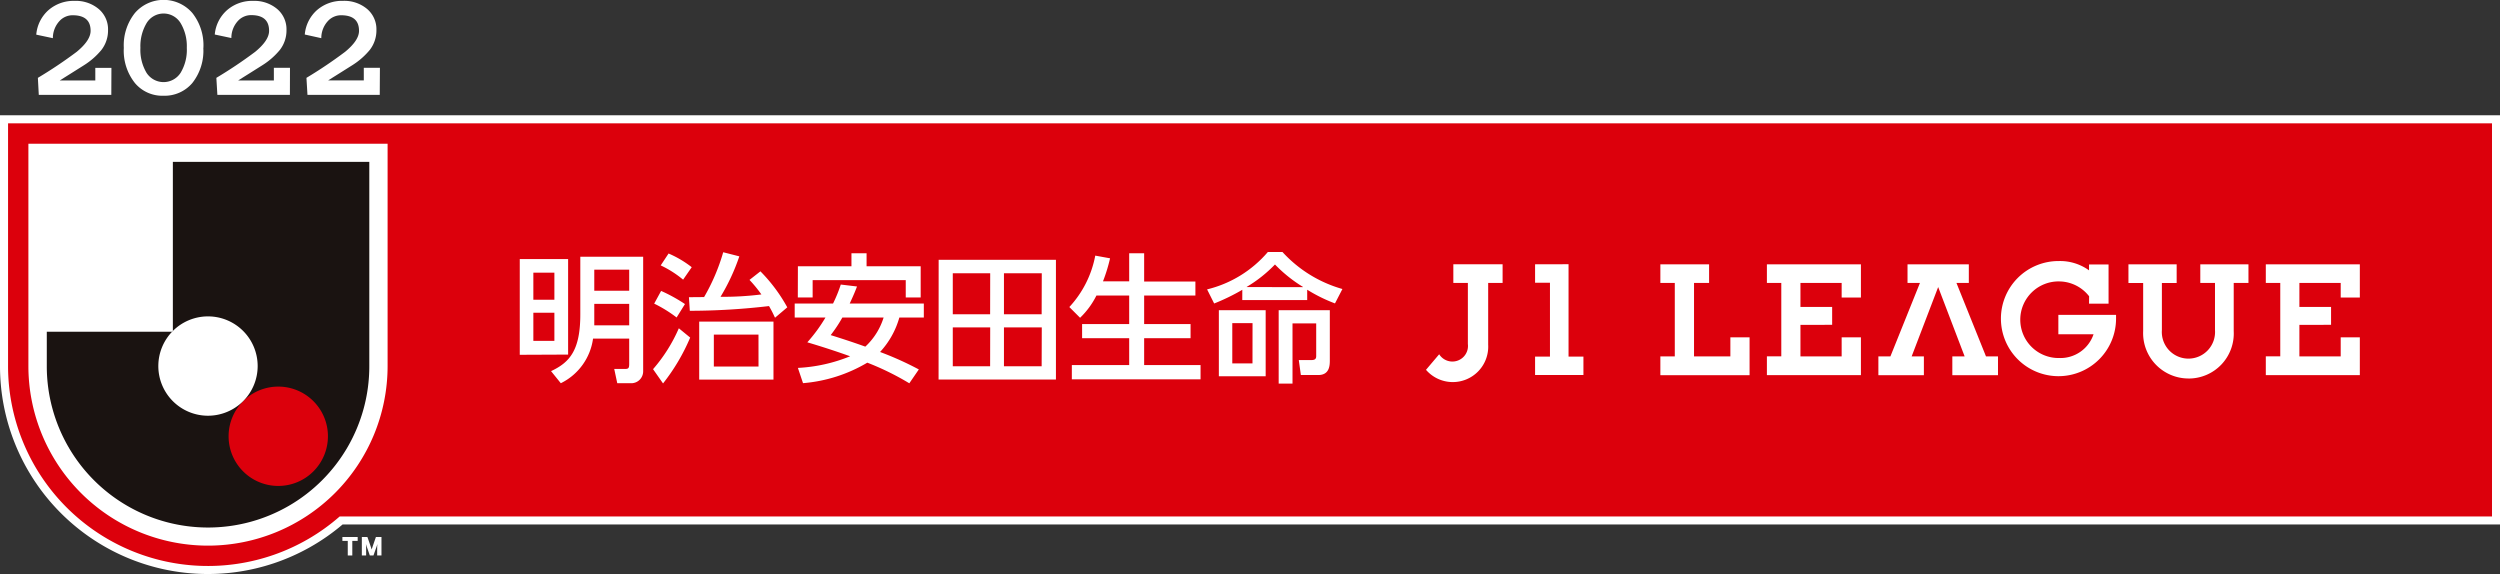 <svg xmlns="http://www.w3.org/2000/svg" xmlns:xlink="http://www.w3.org/1999/xlink" width="93.067" height="21.369" viewBox="0 0 93.067 21.369"><rect x="0" y="0" width="93.067" height="21.369" fill="#333333" stroke="none"/><defs><clipPath id="a"><rect width="93.067" height="21.369" fill="none"/></clipPath></defs><g clip-path="url(#a)"><path d="M7.89,25.589a7.6,7.6,0,0,1-7.6-7.6V8.811H93.064V23.744H12.846A7.581,7.581,0,0,1,7.89,25.589" transform="translate(-0.146 -4.368)" fill="#dc000c"/><path d="M92.769,8.813V23.449H12.644A7.442,7.442,0,0,1,.3,17.847V8.813Zm.3-.3H0v9.332a7.739,7.739,0,0,0,12.755,5.9H93.067V8.515Z" transform="translate(0 -4.222)" fill="#fff"/><path d="M15.469,18.887a6.686,6.686,0,0,1-13.372,0V10.612H15.469Z" transform="translate(-1.04 -5.261)" fill="#fff"/><path d="M27.147,40.334l.112-.318.037-.11a.978.978,0,0,0-.011.12v.308h.16v-.687h-.207s-.155.446-.159.469c0-.024-.158-.469-.158-.469h-.207v.687h.16v-.308a1.188,1.188,0,0,0-.009-.12l.036.11.11.318Z" transform="translate(-13.244 -19.656)" fill="#fff"/><path d="M25.852,39.647v.145h-.2v.543h-.169v-.543h-.2v-.145Z" transform="translate(-12.537 -19.656)" fill="#fff"/><path d="M8.147,11.951v6.3l-.024.024H3.454V19.56a6,6,0,0,0,12.006,0V11.951Z" transform="translate(-1.712 -5.925)" fill="#1a1311"/><path d="M18.727,28.544a1.849,1.849,0,1,0,1.849,1.848,1.848,1.848,0,0,0-1.849-1.848" transform="translate(-8.368 -14.152)" fill="#dc000c"/><path d="M13.541,23.358a1.849,1.849,0,1,0,1.848,1.848,1.849,1.849,0,0,0-1.848-1.848" transform="translate(-5.797 -11.58)" fill="#fff"/><path d="M39.664,20.377h-.783V19.371h.783Zm-1.289-1.512v3.563l1.8-.008V18.865Zm1.289,3.045h-.783V20.861h.783Zm.965-3.133v2.146c0,1.346-.4,1.789-1.089,2.113l.363.45a2.175,2.175,0,0,0,1.2-1.661h1.346v.944c0,.16-.031.186-.164.186h-.393l.113.531h.5a.443.443,0,0,0,.464-.45V18.777Zm1.82,1.265h-1.3v-.784h1.3Zm0,1.289h-1.3v-.8h1.3Zm4.814,1.533H45.6V21.676h1.662Zm-2.208.488h2.765V21.191H45.055Zm-.382-3.068.032.506a25.577,25.577,0,0,0,2.949-.176c.125.217.171.325.223.434l.457-.387a6.006,6.006,0,0,0-1-1.34l-.407.319a4.821,4.821,0,0,1,.443.541,11.5,11.5,0,0,1-1.521.088,7.623,7.623,0,0,0,.7-1.506l-.6-.153a7.372,7.372,0,0,1-.712,1.669ZM43.622,19.1a3.873,3.873,0,0,1,.834.531l.321-.464a3.891,3.891,0,0,0-.862-.51Zm-.243,1.423a4.886,4.886,0,0,1,.835.516l.311-.5a5.98,5.98,0,0,0-.888-.489Zm.918.918a5.878,5.878,0,0,1-.96,1.522l.372.531a7.374,7.374,0,0,0,1.01-1.707Zm7.623-.4a2.477,2.477,0,0,1-.681,1.083c-.417-.15-.841-.289-1.289-.429a5.172,5.172,0,0,0,.434-.654Zm-1.594-1.228a5.4,5.4,0,0,1-.288.706H48.61v.521h1.146a5.872,5.872,0,0,1-.676.923c.655.195,1.13.355,1.594.52a5.934,5.934,0,0,1-1.945.433l.191.568a5.57,5.57,0,0,0,2.393-.763,10.035,10.035,0,0,1,1.564.768l.354-.516a11.876,11.876,0,0,0-1.443-.65,3.14,3.14,0,0,0,.718-1.283h.911v-.521H50.658c.175-.376.22-.5.272-.634Zm-1.6.48h.552v-.645h3.466v.645H53.3v-1.16H51.286v-.484h-.563v.484H48.729Zm7.159.626H54.495V19.392h1.393Zm-1.919,2.43h4.369V18.891H53.969Zm1.919-.493H54.495V21.409h1.393Zm1.918-1.937H56.4V19.392h1.408Zm0,1.937H56.4V21.409h1.408Zm2.04-2.635a3.016,3.016,0,0,1-.609.829l-.4-.4a3.862,3.862,0,0,0,.965-1.914l.551.1a6.01,6.01,0,0,1-.263.856h.975V18.649h.557V19.7h1.908v.521H61.619v1.064h1.728v.525H61.619v1h2.1v.531H58.927v-.531h2.135v-1H59.309v-.525h1.753V20.222Zm5.809,2.527H64.9v-1.5h.754ZM64.4,20.768v2.459h1.743v-2.46Zm.872-.377h2.417v-.386a5.788,5.788,0,0,0,1.034.51L69,19.979A4.792,4.792,0,0,1,66.767,18.6h-.542a4.315,4.315,0,0,1-2.263,1.393l.263.525a7.639,7.639,0,0,0,1.048-.51Zm.165-.485V19.9a5.017,5.017,0,0,0,1.052-.834,5.269,5.269,0,0,0,1.041.834v.01Zm1.19.862V23.5h.515V21.258h.882v1.223c0,.1-.051.143-.175.143h-.473l.077.557h.65c.428,0,.428-.377.428-.557V20.768Z" transform="translate(-19.026 -9.22)" fill="#fff"/><path d="M105.773,22.863l-.491.579a1.319,1.319,0,0,0,2.315-.935v-2.3h.537v-.694H106.3v.694h.541v2.274a.581.581,0,0,1-1.068.382" transform="translate(-52.197 -9.675)" fill="#fff"/><path d="M131.7,21.769v1.173h1.534v-.709h.717V23.64h-3.5v-.7h.536V20.208h-.536v-.694h3.5v1.238h-.717v-.545H131.7V21.1h1.18v.667Z" transform="translate(-64.675 -9.675)" fill="#fff"/><path d="M151.014,20.585a1.424,1.424,0,0,0-1.091-.552,1.426,1.426,0,1,0-.018,2.851A1.3,1.3,0,0,0,151.179,22h-1.31v-.722h2.148c0,.066,0,.1,0,.132a2.143,2.143,0,1,1-2.13-2.136,1.845,1.845,0,0,1,1.124.346V19.4h.727V20.86h-.727Z" transform="translate(-73.243 -9.556)" fill="#fff"/><path d="M142.054,19.514v.693h-.461l1.1,2.735h.447v.7h-1.7v-.7h.458l-.985-2.581-.987,2.581h.455v.7h-1.694v-.7h.448l1.1-2.735h-.463v-.693Z" transform="translate(-68.761 -9.675)" fill="#fff"/><path d="M159.376,23.765A1.689,1.689,0,0,1,157.691,22v-1.79h-.548v-.694h1.795v.694h-.55v1.754a.991.991,0,1,0,1.977,0V20.208h-.547v-.694h1.793v.694h-.549V22a1.676,1.676,0,0,1-1.685,1.766" transform="translate(-77.908 -9.675)" fill="#fff"/><path d="M168.532,21.769v1.173h1.538v-.709h.712V23.64h-3.5v-.7h.538V20.208h-.538v-.694h3.5v1.238h-.712v-.545h-1.538V21.1h1.179v.667Z" transform="translate(-82.933 -9.675)" fill="#fff"/><path d="M124.4,19.514h-1.814v.693h.537v2.735h-.537v.7h3.321V22.233h-.715v.709h-1.353V20.208h.561Z" transform="translate(-60.776 -9.675)" fill="#fff"/><path d="M113.336,19.514V20.2h.554v2.751h-.554v.684h1.8v-.684h-.554v-3.44Z" transform="translate(-56.19 -9.675)" fill="#fff"/><path d="M5.471,3.564h-2.7L2.737,2.93a16.76,16.76,0,0,0,1.444-.968q.519-.427.519-.782Q4.7.6,4.033.6a.665.665,0,0,0-.464.186.937.937,0,0,0-.274.667l-.618-.131A1.371,1.371,0,0,1,3.134.407,1.422,1.422,0,0,1,4.1.065,1.319,1.319,0,0,1,5,.366a.988.988,0,0,1,.349.787,1.184,1.184,0,0,1-.246.738,2.708,2.708,0,0,1-.64.563q-.459.29-.913.574H4.875v-.47h.6Z" transform="translate(-1.327 -0.032)" fill="#fff"/><path d="M12.1,1.782a1.934,1.934,0,0,1-.41,1.309,1.351,1.351,0,0,1-1.071.473A1.328,1.328,0,0,1,9.561,3.1,1.931,1.931,0,0,1,9.14,1.782a1.929,1.929,0,0,1,.415-1.3,1.414,1.414,0,0,1,2.135,0,1.936,1.936,0,0,1,.413,1.3m-.618,0a1.674,1.674,0,0,0-.23-.921.74.74,0,0,0-1.267,0,1.678,1.678,0,0,0-.23.921,1.669,1.669,0,0,0,.227.927.754.754,0,0,0,1.27,0,1.652,1.652,0,0,0,.23-.927" transform="translate(-4.531 0)" fill="#fff"/><path d="M18.657,3.564h-2.7l-.038-.634a16.676,16.676,0,0,0,1.444-.968q.52-.427.519-.782,0-.585-.667-.585a.665.665,0,0,0-.464.186.935.935,0,0,0-.273.667l-.618-.131A1.371,1.371,0,0,1,16.32.407a1.422,1.422,0,0,1,.97-.342,1.319,1.319,0,0,1,.891.3.988.988,0,0,1,.349.787,1.184,1.184,0,0,1-.246.738,2.709,2.709,0,0,1-.64.563q-.459.29-.913.574h1.329v-.47h.6Z" transform="translate(-7.865 -0.032)" fill="#fff"/><path d="M25.291,3.564H22.6l-.038-.634A16.675,16.675,0,0,0,24,1.962q.52-.427.519-.782Q24.52.6,23.853.6a.665.665,0,0,0-.464.186.937.937,0,0,0-.274.667L22.5,1.317a1.371,1.371,0,0,1,.457-.911,1.422,1.422,0,0,1,.97-.342,1.319,1.319,0,0,1,.891.3.988.988,0,0,1,.349.787,1.184,1.184,0,0,1-.246.738,2.709,2.709,0,0,1-.64.563q-.459.29-.913.574h1.329v-.47h.6Z" transform="translate(-11.154 -0.032)" fill="#fff"/></g></svg>